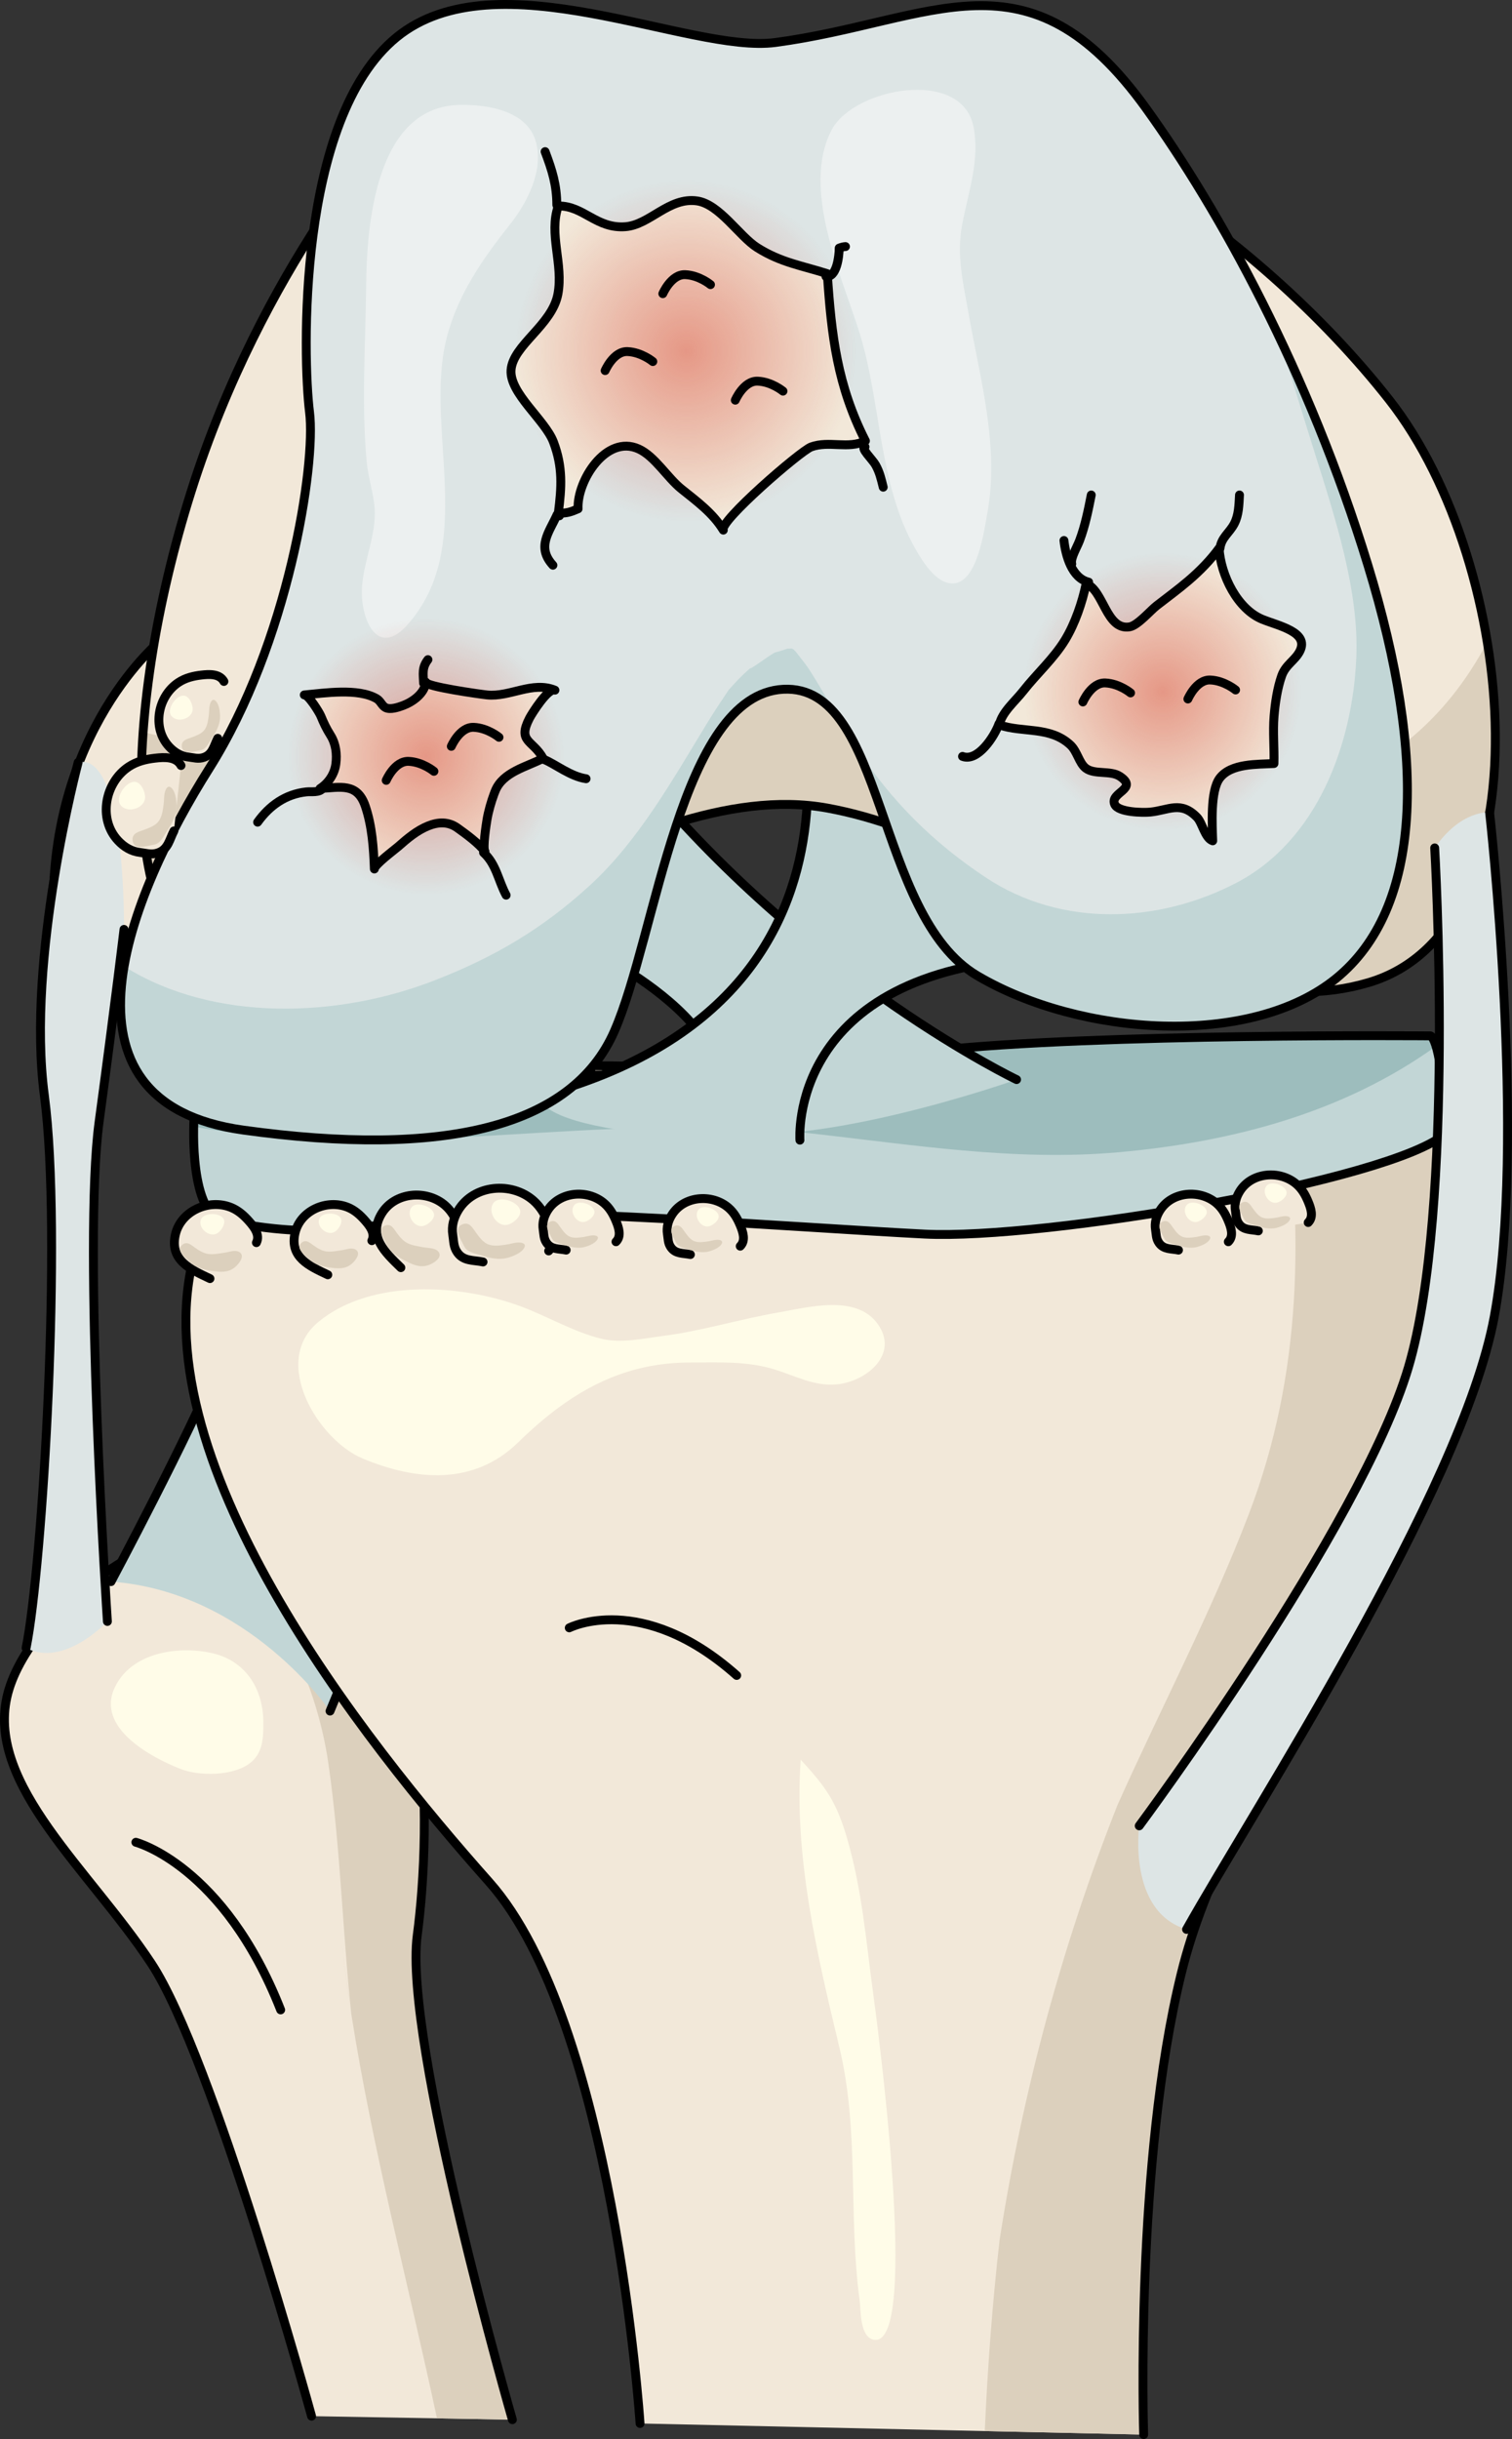 <?xml version="1.0" encoding="utf-8"?>
<!-- Generator: Adobe Illustrator 16.0.0, SVG Export Plug-In . SVG Version: 6.00 Build 0)  -->
<!DOCTYPE svg PUBLIC "-//W3C//DTD SVG 1.1//EN" "http://www.w3.org/Graphics/SVG/1.1/DTD/svg11.dtd">
<svg version="1.1" id="Layer_1" xmlns="http://www.w3.org/2000/svg" xmlns:xlink="http://www.w3.org/1999/xlink" x="0px" y="0px"
	 width="170.378px" height="274.788px" viewBox="0 0 170.378 274.788" enable-background="new 0 0 170.378 274.788"
	 xml:space="preserve">
<rect x="0" y="0" width="170.378" height="274.788" fill="#333333" stroke="none"/>
<g>
	<g>
		<path fill="#F2E8D9" d="M17.873,72.371c0,0-13.667,11.333-11.667,34c12.667,15,18.333,11.667,18.333,11.667l7.667-31.667
			L17.873,72.371z"/>
		<path fill="none" stroke="#000000" stroke-linecap="round" stroke-linejoin="round" stroke-miterlimit="10" d="M17.873,72.371
			c0,0-13.667,11.333-11.667,34c12.667,15,18.333,11.667,18.333,11.667l7.667-31.667L17.873,72.371z"/>
		<path fill="#F2E8D9" d="M35.109,272.213c0,0-11.114-40.491-18.062-51.011s-18.46-20.047-16.276-29.971s19.849-23.817,34.14-18.657
			s13.695,33.543,12.107,45.452s10.718,54.583,10.718,54.583"/>
		<path fill="#DCD0BD" d="M37.021,198.799c1.352,9.43,1.569,18.718,2.566,28.129c2.413,15.338,6.419,30.356,9.653,45.533
			l8.495,0.148c0,0-12.306-42.674-10.718-54.583s2.184-40.292-12.107-45.452c-3.798-1.371-7.832-1.388-11.753-0.5
			C30.341,179.328,35.51,188.25,37.021,198.799z"/>
		<path fill="none" stroke="#000000" stroke-linecap="round" stroke-linejoin="round" stroke-miterlimit="10" d="M35.109,272.213
			c0,0-11.114-40.491-18.062-51.011s-18.46-20.047-16.276-29.971s19.849-23.817,34.14-18.657s13.695,33.543,12.107,45.452
			s10.718,54.583,10.718,54.583"/>
		<path fill="#DCD0BD" d="M39.262,224.763c0.048,0.323,0.098,0.646,0.146,0.969c-0.308-2.29-0.616-4.581-0.924-6.872
			C38.75,220.827,39.003,222.795,39.262,224.763z"/>
		<path fill="#C2D6D6" d="M12.51,178.189c0,0,8.975-16.827,12.153-24.681c11.78,4.3,20.941,18.885,20.941,18.885l-8.414,20.381
			C37.19,192.774,28.028,179.311,12.51,178.189z"/>
		<path fill="none" stroke="#000000" stroke-linecap="round" stroke-linejoin="round" stroke-miterlimit="10" d="M12.51,178.189
			c0,0,8.975-16.827,12.153-24.681c11.78,4.3,20.941,18.885,20.941,18.885l-8.414,20.381"/>
		<path fill="#F2E8D9" d="M72.123,273.038c0,0-3-45.25-17-61s-40-48.25-33-71.5s40-20.75,62.75-20s62.75-5.75,73-1.75
			s14.75,20.75,6.5,42s-26,40.25-31.25,61.5s-4.25,52-4.25,52"/>
		<path fill="#DCD0BD" d="M157.873,118.788c-2.873-1.121-8.093-1.414-14.606-1.275c0.627,1.479,1.078,2.986,1.295,4.498
			c2.359,16.469,2.207,32.774-3.837,48.566c-4.302,11.241-9.898,21.814-14.795,32.765c-6.264,15.831-10.669,32.21-13.293,49.027
			c-0.817,7.157-1.349,14.335-1.67,21.524l17.906,0.395c0,0-1-30.75,4.25-52s23-40.25,31.25-61.5S168.123,122.788,157.873,118.788z"
			/>
		<path fill="none" stroke="#000000" stroke-linecap="round" stroke-linejoin="round" stroke-miterlimit="10" d="M72.123,273.038
			c0,0-3-45.25-17-61s-40-48.25-33-71.5s40-20.75,62.75-20s62.75-5.75,73-1.75s14.75,20.75,6.5,42s-26,40.25-31.25,61.5
			s-4.25,52-4.25,52"/>
		<path fill="#9DBDBD" d="M21.873,125.705c0,0-0.666,9.667,2.667,11.667c10.666,2.333,16,0.999,24.333-0.334s41.999,1.333,55.333,2
			s52.667-6,58.667-11.333c-0.333-10.667-1.667-11-1.667-11s-37.334-0.333-56,1.667s-33.333,3-55.333,3
			S21.873,125.705,21.873,125.705z"/>
		<path fill="#C2D6D6" d="M126.116,129.811c-11.864,1.07-23.486-0.881-35.245-2.175c-23.1-2.541-46.193,3.457-69.044-0.711
			c-0.053,2.654,0.108,8.883,2.713,10.446c10.666,2.333,16,0.999,24.333-0.334s41.999,1.333,55.333,2s52.667-6,58.667-11.333
			c-0.181-5.798-0.657-8.54-1.055-9.838C151.417,125.342,138.9,128.659,126.116,129.811z"/>
		<path fill="none" stroke="#000000" stroke-linecap="round" stroke-linejoin="round" stroke-miterlimit="10" d="M21.873,125.705
			c0,0-0.666,9.667,2.667,11.667c10.666,2.333,16,0.999,24.333-0.334s41.999,1.333,55.333,2s52.667-6,58.667-11.333
			c-0.333-10.667-1.667-11-1.667-11s-37.334-0.333-56,1.667s-33.333,3-55.333,3S21.873,125.705,21.873,125.705z"/>
		<path fill="#C2D6D6" d="M65.522,106.5c0,0,22.114,10.185,13.53,20.659c11.348,3.055,35.499-5.529,35.499-5.529
			s-22.842-10.91-41.9-33.752C61.013,94.424,65.522,106.5,65.522,106.5z"/>
		<path fill="none" stroke="#000000" stroke-linecap="round" stroke-linejoin="round" stroke-miterlimit="10" d="M114.552,121.629
			c0,0-22.842-10.91-41.9-33.752c-11.639,6.547-7.129,18.622-7.129,18.622s22.114,10.185,13.53,20.659"/>
		<path fill="#C2D6D6" d="M88.392,72.441c0,0,15.276,39.717-27.787,51.065c1.746,5.383,29.533,4.947,29.533,4.947
			s-1.455-19.059,26.77-20.514C117.635,82.334,88.392,72.441,88.392,72.441z"/>
		<path fill="none" stroke="#000000" stroke-linecap="round" stroke-linejoin="round" stroke-miterlimit="10" d="M90.138,128.454
			c0,0-1.455-19.059,26.77-20.514c0.728-25.606-28.516-35.499-28.516-35.499s15.276,39.717-27.787,51.065"/>
		<path fill="#F2E8D9" d="M44.206,14.038c0,0-14.666,16-22.666,41.333s-8.668,53.667,6,56c14.666,2.333,43.666-24.334,65.666-20.334
			s40.666,25.667,61,19.667s17.001-47,2.334-65.667s-41.666-38-68.334-38.667C61.54,5.705,54.54,4.038,44.206,14.038z"/>
		<path fill="#DCD0BD" d="M145.221,89.646c-16.405,3.052-28.864-5.094-40.079-16.151c-1.063-1.048-2.117-2.115-3.229-3.113
			c-0.279-0.25-1.007-0.779-1.589-1.199c-1.354-0.657-3.136-1.382,0.091-0.39c-1.013-0.346-2.043-0.628-3.09-0.846
			c-0.123-0.022-0.231-0.043-0.339-0.063c-0.271,0.001-0.632-0.003-1.112-0.019c-1.688-0.053-3.371-0.086-5.06-0.056
			c-2.772,0.051-5.544,0.133-8.317,0.154c-3.645,0.028-7.293,0.136-10.92,0.513c-0.7,0.073-1.171,0.117-1.472,0.14
			c-0.106,0.018-0.21,0.035-0.33,0.055c-1.132,0.18-2.261,0.375-3.388,0.588c-6.399,1.248-12.677,2.928-18.922,4.794
			c-1.559,0.466-3.151,0.697-4.738,0.721c-7.009,6.954-17.098,10.258-26.592,7.701c-1.09,15.22,2.004,27.4,11.404,28.896
			c14.666,2.333,43.666-24.334,65.666-20.334s40.666,25.667,61,19.667c12.734-3.758,16.185-21.243,13.384-38.374
			C163.069,80.968,155.478,87.739,145.221,89.646z"/>
		<path fill="none" stroke="#000000" stroke-linecap="round" stroke-linejoin="round" stroke-miterlimit="10" d="M44.206,14.038
			c0,0-14.666,16-22.666,41.333s-8.668,53.667,6,56c14.666,2.333,43.666-24.334,65.666-20.334s40.666,25.667,61,19.667
			s17.001-47,2.334-65.667s-41.666-38-68.334-38.667C61.54,5.705,54.54,4.038,44.206,14.038z"/>
		<path fill="#DDE5E5" d="M87.372,4.788c-9.693,1.292-31.377-9.814-42.679-0.595s-10.558,36.285-9.814,42.233
			s-2.38,26.024-11.302,40.151S4.84,124.2,27.443,127.323s37.028-0.297,41.787-11.152s7.436-37.921,19.034-38.516
			c11.6-0.595,10.262,25.429,21.86,32.27s30.782,8.18,40.448,0.298s10.261-24.687,3.569-46.546
			c-6.691-21.86-16.735-39.998-24.983-51.453C115.775-6.366,105.218,2.409,87.372,4.788z"/>
		<path fill="#C2D6D6" d="M91.119,75.333c-0.319-0.492-1.114-1.482-1.459-1.923c-0.072-0.074-0.144-0.148-0.217-0.221
			c-0.061-0.039-0.107-0.069-0.174-0.112c-0.018-0.005-0.033-0.01-0.05-0.015c-0.089,0.005-0.176,0.011-0.276,0.016
			c-0.083,0.004-0.153,0.006-0.229,0.01c-0.167,0.058-0.353,0.12-0.579,0.19c-0.351,0.11-0.622,0.188-0.841,0.246
			c-0.061,0.035-0.114,0.067-0.181,0.105c-0.628,0.359-3.243,2.293-2.382,1.48c-0.706,0.619-1.396,1.255-2.021,1.96
			c-0.253,0.285-0.448,0.5-0.605,0.667c-0.015,0.022-0.026,0.039-0.041,0.062c-0.82,1.217-1.627,2.441-2.393,3.694
			c-3.853,6.31-7.706,13.221-13.204,18.261c-5.371,4.923-10.811,8.105-17.554,10.723c-10.826,4.202-24.803,4.738-34.924-1.599
			c-1.546,8.989,1.134,16.744,13.452,18.446c22.604,3.123,37.028-0.297,41.787-11.152s7.436-37.921,19.034-38.516
			c2.501-0.128,4.399,0.986,5.957,2.874C93.21,78.783,92.216,77.023,91.119,75.333z"/>
		<path fill="#C2D6D6" d="M154.143,63.676c-2.908-9.501-6.45-18.296-10.202-26.147c1.455,4.531,2.822,9.093,4.25,13.631
			c2.244,7.132,4.959,15.373,4.644,22.914c-0.406,9.703-4.365,20.654-13.591,25.43c-8.738,4.523-19.592,5.014-28.109-0.607
			c-6.022-3.975-10.691-8.675-14.582-14.563c3.871,8.049,5.87,21.047,13.573,25.59c11.599,6.841,30.782,8.18,40.448,0.298
			S160.834,85.536,154.143,63.676z"/>
		<path fill="none" stroke="#000000" stroke-linecap="round" stroke-linejoin="round" stroke-miterlimit="10" d="M87.372,4.788
			c-9.693,1.292-31.377-9.814-42.679-0.595s-10.558,36.285-9.814,42.233s-2.38,26.024-11.302,40.151S4.84,124.2,27.443,127.323
			s37.028-0.297,41.787-11.152s7.436-37.921,19.034-38.516c11.6-0.595,10.262,25.429,21.86,32.27s30.782,8.18,40.448,0.298
			s10.261-24.687,3.569-46.546c-6.691-21.86-16.735-39.998-24.983-51.453C115.775-6.366,105.218,2.409,87.372,4.788z"/>
		<path fill="#DDE5E5" d="M8.805,85.898c0,0-5.864,21.987-3.808,37.507S4.81,176.507,2.94,185.669
			c4.3,2.243,9.161-2.992,9.161-2.992s-2.804-42.443-0.935-56.28s2.805-21.689,2.805-21.689S14.228,84.589,8.805,85.898z"/>
		<path fill="none" stroke="#000000" stroke-linecap="round" stroke-linejoin="round" stroke-miterlimit="10" d="M12.102,182.677
			c0,0-2.804-42.443-0.935-56.28s2.805-21.689,2.805-21.689"/>
		<path fill="none" stroke="#000000" stroke-linecap="round" stroke-linejoin="round" stroke-miterlimit="10" d="M8.805,85.898
			c0,0-5.864,21.987-3.808,37.507S4.81,176.507,2.94,185.669"/>
		<path fill="#DDE5E5" d="M161.666,95.529c0,0,2.373,40.509-2.96,58.509s-30.334,51.667-30.334,51.667s-1.333,9.666,5.334,11.666
			c7.667-13.666,31.001-49.334,34.667-69s-0.52-56.853-0.52-56.853S164.666,91.196,161.666,95.529z"/>
		<path fill="none" stroke="#000000" stroke-linecap="round" stroke-linejoin="round" stroke-miterlimit="10" d="M161.666,95.529
			c0,0,2.373,40.509-2.96,58.509s-30.334,51.667-30.334,51.667"/>
		<path fill="none" stroke="#000000" stroke-linecap="round" stroke-linejoin="round" stroke-miterlimit="10" d="M133.706,217.371
			c7.667-13.666,31.001-49.334,34.667-69s-0.52-56.853-0.52-56.853"/>
		<path fill="none" stroke="#000000" stroke-linecap="round" stroke-linejoin="round" stroke-miterlimit="10" d="M15.309,207.557
			c0,0,9.901,2.565,16.317,18.883"/>
		<path fill="none" stroke="#000000" stroke-linecap="round" stroke-linejoin="round" stroke-miterlimit="10" d="M64.146,183.399
			c0,0,8.144-4.171,18.868,5.362"/>
		<path fill="#FFFCE8" d="M62.979,158.558c4.298-3.159,9.003-5.059,14.826-5.052c3.264,0.004,6.369-0.184,9.51,0.79
			c2.318,0.719,4.447,1.906,6.969,1.673c3.349-0.311,7.087-3.402,4.607-6.825c-2.443-3.374-7.917-1.838-11.221-1.269
			c-4.349,0.75-8.593,2.079-12.993,2.642c-2.248,0.287-4.692,0.852-6.912,0.311c-3.122-0.761-6.067-2.525-9.06-3.64
			c-6.713-2.5-16.857-3.188-22.829,1.745c-5.424,4.479-0.004,13.3,4.98,15.384c6.087,2.545,12.575,3.026,17.52-1.802
			C59.88,161.047,61.402,159.718,62.979,158.558z"/>
		<path fill="#FFFCE8" d="M20.322,199.287c2.14,0.841,5.835,0.806,7.746-0.572c1.55-1.117,1.622-2.84,1.604-4.75
			c-0.037-3.788-2.061-6.911-5.855-7.737c-3.792-0.825-9.039-0.059-10.896,3.914C10.797,194.682,17.061,198.005,20.322,199.287z"/>
		<path fill="#FFFCE8" d="M98.36,224.347c-0.801-5.925-1.217-11.365-2.877-17.126c-1.221-4.239-2.416-5.88-5.259-8.97
			c-0.758,10.955,1.818,21.821,4.357,32.396c2.279,9.494,0.992,18.847,2.281,28.481c0.15,1.124,0.004,4.132,1.567,4.467
			C103.862,264.762,98.69,226.783,98.36,224.347z"/>
		<path fill="#ECF0F0" d="M96.868,37.541c2.41,7.782,2.143,16.951,6.186,24.125c0.781,1.386,2.42,4.212,4.417,4.061
			c2.646-0.201,3.388-5.768,3.756-7.738c1.428-7.643-0.771-15.204-2.09-22.688c-0.604-3.433-1.363-6.493-0.727-9.937
			c0.675-3.652,2.042-7.348,1.285-11.103c-1.344-6.666-13.467-4.333-15.954,0.331C90.21,21.208,94.885,31.133,96.868,37.541z"/>
		<path fill="#ECF0F0" d="M40.781,66.484c-0.104,3.31,1.751,7.67,5.093,3.945c7.913-8.821,1.967-22.053,4.401-32.128
			c1.196-4.95,4.074-9.087,7.175-12.993c1.909-2.406,3.817-6.017,2.953-9.273c-0.934-3.519-5.325-4.261-8.53-4.22
			c-9.592,0.121-10.548,13.641-10.614,20.369c-0.064,6.559-0.549,13.413,0.072,19.944c0.184,1.928,0.906,3.792,0.903,5.733
			C42.229,60.782,40.874,63.544,40.781,66.484z"/>
	</g>
	<path fill="#F2E8D9" d="M65.14,57.327c-0.854,0.372-1.308,0.511-2.227,0.485c0.374-2.929,0.524-5.194-0.549-8.019
		c-0.937-2.466-4.959-5.487-4.778-8.093c0.195-2.811,4.624-5.064,5.281-8.568c0.635-3.385-1.064-6.774,0.046-9.925
		c2.86-0.037,4.274,2.591,7.57,2.333c2.745-0.215,4.897-3.359,8.066-2.903c2.523,0.363,4.759,3.986,6.772,5.259
		c2.691,1.702,5.023,2.012,7.903,2.939c0.468,7.025,1.138,12.623,4.295,18.837c-1.925,0.958-4.105-0.054-6.113,0.679
		c-1.196,0.437-10.463,8.454-9.901,9.374c-1.174-1.925-2.987-3.247-4.716-4.633c-1.597-1.281-3.004-3.692-4.827-4.514
		C68.29,48.923,64.995,54.183,65.14,57.327z"/>
	<radialGradient id="SVGID_1_" cx="77.314" cy="39.559" r="19.246" gradientUnits="userSpaceOnUse">
		<stop  offset="0" style="stop-color:#D94732"/>
		<stop  offset="1" style="stop-color:#D94732;stop-opacity:0"/>
	</radialGradient>
	<circle opacity="0.5" fill="url(#SVGID_1_)" cx="77.314" cy="39.559" r="19.246"/>
	<path fill="none" stroke="#000000" stroke-linecap="round" stroke-linejoin="round" stroke-miterlimit="10" d="M65.14,57.327
		c-0.854,0.372-1.308,0.511-2.227,0.485c0.374-2.929,0.524-5.194-0.549-8.019c-0.937-2.466-4.959-5.487-4.778-8.093
		c0.195-2.811,4.624-5.064,5.281-8.568c0.635-3.385-1.064-6.774,0.046-9.925c2.86-0.037,4.274,2.591,7.57,2.333
		c2.745-0.215,4.897-3.359,8.066-2.903c2.523,0.363,4.759,3.986,6.772,5.259c2.691,1.702,5.023,2.012,7.903,2.939
		c0.468,7.025,1.138,12.623,4.295,18.837c-1.925,0.958-4.105-0.054-6.113,0.679c-1.196,0.437-10.463,8.454-9.901,9.374
		c-1.174-1.925-2.987-3.247-4.716-4.633c-1.597-1.281-3.004-3.692-4.827-4.514C68.29,48.923,64.995,54.183,65.14,57.327z"/>
	<path fill="#F2E8D9" d="M125.613,90.634c-0.628-1.362,2.762-1.732,0.568-3.175c-1.043-0.687-2.85-0.157-3.831-0.907
		c-0.762-0.582-0.95-1.902-1.751-2.637c-2.308-2.119-5.338-1.329-7.999-2.244c0.299-1.438,1.774-2.641,2.689-3.81
		c1.498-1.914,3.467-3.684,4.733-5.768c1.12-1.842,1.939-4.252,2.366-6.326c1.977,0.707,2.259,5.288,4.899,4.857
		c0.903-0.147,2.329-1.826,3.04-2.378c1.221-0.948,2.46-1.853,3.633-2.86c1.289-1.106,2.459-2.31,3.41-3.614
		c0.191,3.043,2.075,6.866,4.889,8.008c1.816,0.737,5.289,1.429,4.212,3.577c-0.521,1.041-1.598,1.518-2.042,2.769
		c-0.495,1.395-0.746,3.114-0.865,4.585c-0.143,1.75,0.039,3.561-0.011,5.311c-1.859,0.107-4.845-0.04-6.116,1.655
		c-1.078,1.438-0.838,5.319-0.784,7.053c-0.868-0.279-1.176-2.034-1.761-2.64c-1.833-1.896-3.192-0.81-5.259-0.599
		C128.807,91.576,126.028,91.535,125.613,90.634z"/>
	<radialGradient id="SVGID_2_" cx="131.005" cy="77.916" r="15.632" gradientUnits="userSpaceOnUse">
		<stop  offset="0" style="stop-color:#D94732"/>
		<stop  offset="1" style="stop-color:#D94732;stop-opacity:0"/>
	</radialGradient>
	<circle opacity="0.5" fill="url(#SVGID_2_)" cx="131.005" cy="77.917" r="15.632"/>
	<path fill="none" stroke="#000000" stroke-linecap="round" stroke-linejoin="round" stroke-miterlimit="10" d="M125.613,90.634
		c-0.628-1.362,2.762-1.732,0.568-3.175c-1.043-0.687-2.85-0.157-3.831-0.907c-0.762-0.582-0.95-1.902-1.751-2.637
		c-2.308-2.119-5.338-1.329-7.999-2.244c0.299-1.438,1.774-2.641,2.689-3.81c1.498-1.914,3.467-3.684,4.733-5.768
		c1.12-1.842,1.939-4.252,2.366-6.326c1.977,0.707,2.259,5.288,4.899,4.857c0.903-0.147,2.329-1.826,3.04-2.378
		c1.221-0.948,2.46-1.853,3.633-2.86c1.289-1.106,2.459-2.31,3.41-3.614c0.191,3.043,2.075,6.866,4.889,8.008
		c1.816,0.737,5.289,1.429,4.212,3.577c-0.521,1.041-1.598,1.518-2.042,2.769c-0.495,1.395-0.746,3.114-0.865,4.585
		c-0.143,1.75,0.039,3.561-0.011,5.311c-1.859,0.107-4.845-0.04-6.116,1.655c-1.078,1.438-0.838,5.319-0.784,7.053
		c-0.868-0.279-1.176-2.034-1.761-2.64c-1.833-1.896-3.192-0.81-5.259-0.599C128.807,91.576,126.028,91.535,125.613,90.634z"/>
	<path fill="#F2E8D9" d="M55.67,89.453c-0.333,0.896-0.638,1.976-0.789,2.864c-0.091,0.536-0.517,3.259-0.234,3.616
		c-0.758-0.959-2.104-1.944-3.107-2.659c-1.019-0.726-2.154-0.681-3.28-0.23c-1.27,0.507-2.369,1.434-3.381,2.33
		c-0.379,0.335-2.711,2.067-2.694,2.529c-0.086-2.348-0.257-4.834-1.022-7.084c-0.91-2.676-2.817-2.101-5.098-1.982
		c0.933-0.604,1.623-1.604,1.777-2.756c0.15-1.122,0.005-2.283-0.595-3.24c-0.503-0.802-0.754-1.353-1.105-2.194
		c-0.157-0.377-1.39-2.396-1.854-2.354c2.297-0.208,6.056-0.795,8.153,0.421c0.447,0.259,0.591,0.798,1.004,1.009
		c0.527,0.269,1.435-0.036,1.941-0.224c1.123-0.416,2.451-1.352,2.604-2.641c-0.058,0.487,6.099,1.354,6.886,1.436
		c2.576,0.267,5.106-1.577,7.656-0.537c-0.761-0.311-2.617,2.673-2.869,3.16c-1.396,2.703,0.366,2.422,1.536,4.518
		c-1.831,0.958-4.526,1.527-5.39,3.662C55.762,89.21,55.716,89.33,55.67,89.453z"/>
	<radialGradient id="SVGID_3_" cx="48.002" cy="85.204" r="15.578" gradientUnits="userSpaceOnUse">
		<stop  offset="0" style="stop-color:#D94732"/>
		<stop  offset="1" style="stop-color:#D94732;stop-opacity:0"/>
	</radialGradient>
	<circle opacity="0.5" fill="url(#SVGID_3_)" cx="48.001" cy="85.204" r="15.578"/>
	<path fill="none" stroke="#000000" stroke-linecap="round" stroke-linejoin="round" stroke-miterlimit="10" d="M55.67,89.453
		c-0.333,0.896-0.638,1.976-0.789,2.864c-0.091,0.536-0.517,3.259-0.234,3.616c-0.758-0.959-2.104-1.944-3.107-2.659
		c-1.019-0.726-2.154-0.681-3.28-0.23c-1.27,0.507-2.369,1.434-3.381,2.33c-0.379,0.335-2.711,2.067-2.694,2.529
		c-0.086-2.348-0.257-4.834-1.022-7.084c-0.91-2.676-2.817-2.101-5.098-1.982c0.933-0.604,1.623-1.604,1.777-2.756
		c0.15-1.122,0.005-2.283-0.595-3.24c-0.503-0.802-0.754-1.353-1.105-2.194c-0.157-0.377-1.39-2.396-1.854-2.354
		c2.297-0.208,6.056-0.795,8.153,0.421c0.447,0.259,0.591,0.798,1.004,1.009c0.527,0.269,1.435-0.036,1.941-0.224
		c1.123-0.416,2.451-1.352,2.604-2.641c-0.058,0.487,6.099,1.354,6.886,1.436c2.576,0.267,5.106-1.577,7.656-0.537
		c-0.761-0.311-2.617,2.673-2.869,3.16c-1.396,2.703,0.366,2.422,1.536,4.518c-1.831,0.958-4.526,1.527-5.39,3.662
		C55.762,89.21,55.716,89.33,55.67,89.453z"/>
	<g>
		<g>
			<path fill="#F2E8D9" stroke="#000000" stroke-linecap="round" stroke-linejoin="round" stroke-miterlimit="10" d="M28.892,140
				c0.442-0.877-0.275-1.779-0.806-2.385c-0.58-0.665-1.227-1.243-2.054-1.58c-2.471-1.004-5.674,0.372-6.277,3.093
				c-0.633,2.86,1.711,3.887,3.904,4.924"/>
		</g>
		<path fill="#FFFCE8" d="M24.509,138.933c0.444-0.28,0.981-1.137,0.666-1.639c-0.453-0.72-2.33-0.71-2.564,0.191
			C22.356,138.461,23.66,139.469,24.509,138.933z"/>
		<path fill="#DCD0BD" d="M24.237,143.235c0.925,0.116,1.728,0.071,2.431-0.642c0.393-0.397,0.978-1.218,0.216-1.576
			c-0.459-0.218-1.144,0.061-1.621,0.125c-0.553,0.075-1.199,0.213-1.764,0.139c-0.571-0.077-1.075-0.394-1.535-0.717
			c-0.44-0.311-0.905-0.773-1.435-0.309c-0.72,0.633,0.316,1.348,0.743,1.792C22.097,142.906,23.118,143.094,24.237,143.235z"/>
	</g>
	<g>
		<g>
			<path fill="#F2E8D9" stroke="#000000" stroke-linecap="round" stroke-linejoin="round" stroke-miterlimit="10" d="
				M41.901,139.779c0.42-0.832-0.262-1.688-0.765-2.262c-0.55-0.631-1.163-1.179-1.947-1.498c-2.343-0.951-5.381,0.353-5.952,2.933
				c-0.601,2.714,1.622,3.686,3.701,4.67"/>
		</g>
		<path fill="#FFFCE8" d="M37.745,138.768c0.421-0.267,0.931-1.078,0.631-1.555c-0.43-0.683-2.209-0.672-2.432,0.182
			C35.703,138.32,36.94,139.276,37.745,138.768z"/>
		<path fill="#DCD0BD" d="M37.487,142.847c0.877,0.11,1.639,0.067,2.305-0.608c0.373-0.377,0.927-1.154,0.205-1.495
			c-0.435-0.206-1.084,0.058-1.537,0.119c-0.524,0.071-1.138,0.202-1.673,0.131c-0.541-0.072-1.02-0.373-1.455-0.68
			c-0.419-0.294-0.859-0.733-1.361-0.293c-0.683,0.601,0.301,1.278,0.705,1.699C35.458,142.535,36.427,142.713,37.487,142.847z"/>
	</g>
	<g>
		<g>
			<path fill="#F2E8D9" stroke="#000000" stroke-linecap="round" stroke-linejoin="round" stroke-miterlimit="10" d="
				M51.618,140.615c0.725-0.708,0.324-1.826,0.009-2.592c-0.345-0.842-0.782-1.62-1.477-2.224c-2.071-1.799-5.651-1.525-7.144,0.926
				c-1.568,2.577,0.374,4.355,2.165,6.096"/>
		</g>
		<path fill="#FFFCE8" d="M47.702,138.118c0.526-0.127,1.335-0.782,1.194-1.376c-0.201-0.852-2.033-1.466-2.562-0.666
			C45.763,136.941,46.697,138.357,47.702,138.118z"/>
		<path fill="#DCD0BD" d="M46.008,142.218c0.862,0.421,1.659,0.644,2.582,0.184c0.514-0.256,1.356-0.861,0.734-1.465
			c-0.374-0.364-1.134-0.32-1.62-0.417c-0.564-0.11-1.24-0.191-1.767-0.451c-0.53-0.265-0.916-0.741-1.256-1.21
			c-0.327-0.448-0.625-1.054-1.297-0.777c-0.911,0.377-0.139,1.418,0.129,1.993C44.031,141.185,44.964,141.708,46.008,142.218z"/>
	</g>
	<g>
		<g>
			<path fill="#F2E8D9" stroke="#000000" stroke-linecap="round" stroke-linejoin="round" stroke-miterlimit="10" d="
				M61.826,140.934c0.855-0.837,0.383-2.159,0.01-3.063c-0.407-0.995-0.924-1.914-1.745-2.628c-2.448-2.127-6.681-1.803-8.443,1.094
				c-0.517,0.85-0.789,1.801-0.626,2.792c0.116,0.711,0.064,1.327,0.507,1.967c0.709,1.028,1.833,0.852,2.901,1.081"/>
		</g>
		<path fill="#FFFCE8" d="M57.197,137.982c0.622-0.149,1.577-0.924,1.412-1.625c-0.238-1.007-2.404-1.733-3.028-0.788
			C54.904,136.592,56.01,138.266,57.197,137.982z"/>
		<path fill="#DCD0BD" d="M55.393,141.735c0.448,0.081,0.903,0.115,1.354,0.062c0.657-0.079,2.043-0.564,2.354-1.271
			c0.203-0.456-0.341-0.551-0.732-0.539c-0.45,0.015-0.898,0.179-1.345,0.239c-0.638,0.087-1.318,0.204-1.947-0.007
			c-0.627-0.212-1.072-0.842-1.45-1.36c-0.387-0.529-0.739-1.245-1.533-0.919c-0.941,0.39-0.321,1.438-0.002,2.052
			c0.176,0.339,0.294,0.679,0.623,0.892c0.435,0.279,0.961,0.372,1.444,0.528C54.558,141.54,54.973,141.658,55.393,141.735z"/>
	</g>
	<g>
		<g>
			<path fill="#F2E8D9" stroke="#000000" stroke-linecap="round" stroke-linejoin="round" stroke-miterlimit="10" d="
				M69.412,139.899c0.649-0.636,0.29-1.64,0.007-2.326c-0.309-0.755-0.701-1.453-1.325-1.995c-1.858-1.615-5.072-1.368-6.41,0.831
				c-0.393,0.645-0.6,1.367-0.476,2.119c0.089,0.54,0.049,1.008,0.385,1.493c0.538,0.781,1.392,0.647,2.203,0.821"/>
		</g>
		<path fill="#FFFCE8" d="M65.897,137.658c0.472-0.113,1.197-0.701,1.072-1.234c-0.182-0.764-1.826-1.315-2.3-0.598
			C64.156,136.603,64.996,137.874,65.897,137.658z"/>
		<path fill="#DCD0BD" d="M64.527,140.507c0.34,0.062,0.686,0.087,1.028,0.047c0.499-0.061,1.551-0.429,1.787-0.965
			c0.154-0.347-0.259-0.418-0.556-0.409c-0.342,0.011-0.683,0.136-1.021,0.182c-0.483,0.065-1.001,0.154-1.479-0.006
			c-0.476-0.16-0.813-0.639-1.101-1.032c-0.294-0.402-0.562-0.945-1.164-0.698c-0.715,0.296-0.244,1.093-0.002,1.558
			c0.134,0.258,0.224,0.516,0.474,0.678c0.33,0.212,0.729,0.282,1.097,0.4C63.893,140.359,64.208,140.449,64.527,140.507z"/>
	</g>
	<g>
		<g>
			<path fill="#F2E8D9" stroke="#000000" stroke-linecap="round" stroke-linejoin="round" stroke-miterlimit="10" d="
				M83.412,140.399c0.649-0.636,0.29-1.64,0.007-2.326c-0.309-0.755-0.701-1.453-1.325-1.995c-1.858-1.615-5.072-1.368-6.41,0.831
				c-0.393,0.645-0.6,1.367-0.476,2.119c0.089,0.54,0.049,1.008,0.385,1.493c0.538,0.781,1.392,0.647,2.203,0.821"/>
		</g>
		<path fill="#FFFCE8" d="M79.897,138.158c0.472-0.113,1.197-0.701,1.072-1.234c-0.182-0.764-1.826-1.315-2.3-0.598
			C78.156,137.103,78.996,138.374,79.897,138.158z"/>
		<path fill="#DCD0BD" d="M78.527,141.007c0.34,0.062,0.686,0.087,1.028,0.047c0.499-0.061,1.551-0.429,1.787-0.965
			c0.154-0.347-0.259-0.418-0.556-0.409c-0.342,0.011-0.683,0.136-1.021,0.182c-0.483,0.065-1.001,0.154-1.479-0.006
			c-0.476-0.16-0.813-0.639-1.101-1.032c-0.294-0.402-0.562-0.945-1.164-0.698c-0.715,0.296-0.244,1.093-0.002,1.558
			c0.134,0.258,0.224,0.516,0.474,0.678c0.33,0.212,0.729,0.282,1.097,0.4C77.893,140.859,78.208,140.949,78.527,141.007z"/>
	</g>
	<g>
		<g>
			<path fill="#F2E8D9" stroke="#000000" stroke-linecap="round" stroke-linejoin="round" stroke-miterlimit="10" d="
				M138.412,139.899c0.649-0.636,0.29-1.64,0.007-2.326c-0.309-0.755-0.701-1.453-1.325-1.995c-1.858-1.615-5.072-1.368-6.41,0.831
				c-0.393,0.645-0.6,1.367-0.476,2.119c0.089,0.54,0.049,1.008,0.385,1.493c0.538,0.781,1.392,0.647,2.203,0.821"/>
		</g>
		<path fill="#FFFCE8" d="M134.897,137.658c0.472-0.113,1.197-0.701,1.072-1.234c-0.182-0.764-1.826-1.315-2.3-0.598
			C133.156,136.603,133.996,137.874,134.897,137.658z"/>
		<path fill="#DCD0BD" d="M133.527,140.507c0.34,0.062,0.686,0.087,1.028,0.047c0.499-0.061,1.551-0.429,1.787-0.965
			c0.154-0.347-0.259-0.418-0.556-0.409c-0.342,0.011-0.683,0.136-1.021,0.182c-0.483,0.065-1.001,0.154-1.479-0.006
			c-0.476-0.16-0.813-0.639-1.101-1.032c-0.294-0.402-0.562-0.945-1.164-0.698c-0.715,0.296-0.244,1.093-0.002,1.558
			c0.134,0.258,0.224,0.516,0.474,0.678c0.33,0.212,0.729,0.282,1.097,0.4C132.893,140.359,133.208,140.449,133.527,140.507z"/>
	</g>
	<g>
		<g>
			<path fill="#F2E8D9" stroke="#000000" stroke-linecap="round" stroke-linejoin="round" stroke-miterlimit="10" d="
				M147.412,137.733c0.649-0.636,0.29-1.64,0.007-2.326c-0.309-0.755-0.701-1.453-1.325-1.995c-1.858-1.615-5.072-1.368-6.41,0.831
				c-0.393,0.645-0.6,1.367-0.476,2.119c0.089,0.54,0.049,1.008,0.385,1.493c0.538,0.781,1.392,0.647,2.203,0.821"/>
		</g>
		<path fill="#FFFCE8" d="M143.897,135.492c0.472-0.113,1.197-0.701,1.072-1.234c-0.182-0.764-1.826-1.315-2.3-0.598
			C142.156,134.437,142.996,135.708,143.897,135.492z"/>
		<path fill="#DCD0BD" d="M142.527,138.341c0.34,0.062,0.686,0.087,1.028,0.047c0.499-0.061,1.551-0.429,1.787-0.965
			c0.154-0.347-0.259-0.418-0.556-0.409c-0.342,0.011-0.683,0.136-1.021,0.182c-0.483,0.065-1.001,0.154-1.479-0.006
			c-0.476-0.16-0.813-0.639-1.101-1.032c-0.294-0.402-0.562-0.945-1.164-0.698c-0.715,0.296-0.244,1.093-0.002,1.558
			c0.134,0.258,0.224,0.516,0.474,0.678c0.33,0.212,0.729,0.282,1.097,0.4C141.893,138.193,142.208,138.283,142.527,138.341z"/>
	</g>
	<g>
		<g>
			<path fill="#F2E8D9" stroke="#000000" stroke-linecap="round" stroke-linejoin="round" stroke-miterlimit="10" d="M25.231,76.774
				c-0.493-0.902-1.696-0.819-2.532-0.721c-0.916,0.104-1.798,0.318-2.58,0.831c-2.329,1.53-3.047,5.106-1.061,7.239
				c0.581,0.626,1.306,1.072,2.163,1.167c0.615,0.071,1.113,0.257,1.744,0.04c1.017-0.348,1.133-1.317,1.571-2.148"/>
		</g>
		<path fill="#FFFCE8" d="M21.712,79.916c0.021-0.549-0.396-1.519-1.016-1.547c-0.888-0.036-1.994,1.586-1.357,2.322
			C20.029,81.489,21.67,80.964,21.712,79.916z"/>
		<path fill="#DCD0BD" d="M24.396,82.283c0.172-0.352,0.306-0.721,0.367-1.106c0.088-0.562,0.009-1.821-0.503-2.243
			c-0.33-0.275-0.535,0.154-0.616,0.479c-0.094,0.376-0.062,0.786-0.115,1.169c-0.077,0.546-0.14,1.138-0.46,1.609
			c-0.32,0.469-0.945,0.689-1.462,0.882c-0.528,0.197-1.203,0.323-1.119,1.055c0.104,0.869,1.116,0.602,1.697,0.48
			c0.321-0.066,0.63-0.087,0.883-0.308c0.333-0.296,0.531-0.709,0.773-1.073C24.04,82.928,24.234,82.612,24.396,82.283z"/>
	</g>
	<g>
		<g>
			<path fill="#F2E8D9" stroke="#000000" stroke-linecap="round" stroke-linejoin="round" stroke-miterlimit="10" d="M20.396,86.246
				c-0.566-1.037-1.951-0.941-2.912-0.828c-1.054,0.119-2.067,0.366-2.966,0.956c-2.68,1.759-3.505,5.871-1.221,8.324
				c0.669,0.72,1.501,1.233,2.487,1.343c0.708,0.081,1.28,0.295,2.006,0.045c1.169-0.398,1.303-1.515,1.808-2.471"/>
		</g>
		<path fill="#FFFCE8" d="M16.35,89.858c0.024-0.63-0.456-1.746-1.168-1.778c-1.021-0.042-2.293,1.824-1.561,2.671
			C14.414,91.667,16.302,91.064,16.35,89.858z"/>
		<path fill="#DCD0BD" d="M19.436,92.581c0.197-0.404,0.351-0.829,0.422-1.272c0.101-0.646,0.011-2.093-0.578-2.579
			c-0.38-0.314-0.615,0.177-0.709,0.552c-0.107,0.433-0.07,0.904-0.133,1.345c-0.089,0.628-0.16,1.308-0.528,1.85
			c-0.368,0.539-1.087,0.793-1.682,1.015c-0.607,0.226-1.383,0.371-1.286,1.213c0.119,0.999,1.284,0.691,1.951,0.552
			c0.37-0.076,0.725-0.099,1.016-0.354c0.383-0.34,0.611-0.815,0.89-1.233C19.026,93.323,19.25,92.959,19.436,92.581z"/>
	</g>
	<path fill="none" stroke="#000000" stroke-linecap="round" stroke-linejoin="round" stroke-miterlimit="10" d="M137.473,61.774
		c0.147-1.22,1.082-1.747,1.614-2.784c0.511-0.992,0.521-2.122,0.583-3.224"/>
	<path fill="none" stroke="#000000" stroke-linecap="round" stroke-linejoin="round" stroke-miterlimit="10" d="M112.563,81.556
		c-0.511,1.428-2.39,4.306-4.103,3.664"/>
	<path fill="none" stroke="#000000" stroke-linecap="round" stroke-linejoin="round" stroke-miterlimit="10" d="M97.471,50.346
		c-0.573,0.079,0.853,1.437,1.182,2.021c0.478,0.847,0.636,1.591,0.87,2.521"/>
	<path fill="none" stroke="#000000" stroke-linecap="round" stroke-linejoin="round" stroke-miterlimit="10" d="M93.075,31.15
		c1.211,0.139,1.485-2.271,1.487-3.198c0.228-0.087,0.471-0.161,0.71-0.172"/>
	<path fill="none" stroke="#000000" stroke-linecap="round" stroke-linejoin="round" stroke-miterlimit="10" d="M63.037,58.111
		c-0.086-0.008-0.021-0.251-0.261-0.127c-0.875,1.954-2.358,3.631-0.472,5.696"/>
	<path fill="none" stroke="#000000" stroke-linecap="round" stroke-linejoin="round" stroke-miterlimit="10" d="M62.744,23.092
		c-0.006-2.264-0.524-3.897-1.319-6.008"/>
	<path fill="none" stroke="#000000" stroke-linecap="round" stroke-linejoin="round" stroke-miterlimit="10" d="M122.673,65.584
		c-1.899-0.448-2.593-2.995-2.783-4.689"/>
	<path fill="none" stroke="#000000" stroke-linecap="round" stroke-linejoin="round" stroke-miterlimit="10" d="M120.769,63.533
		c-0.172-0.633,0.584-1.849,0.879-2.63c0.626-1.658,0.976-3.405,1.318-5.136"/>
	<path fill="none" stroke="#000000" stroke-linecap="round" stroke-linejoin="round" stroke-miterlimit="10" d="M47.73,76.962
		c-0.026-1.031-0.22-1.714,0.49-2.644"/>
	<path fill="none" stroke="#000000" stroke-linecap="round" stroke-linejoin="round" stroke-miterlimit="10" d="M36.372,88.81
		c-0.393,0.529-1.279,0.343-1.869,0.408c-2.329,0.259-4.13,1.536-5.475,3.411"/>
	<path fill="none" stroke="#000000" stroke-linecap="round" stroke-linejoin="round" stroke-miterlimit="10" d="M54.487,96.056
		c1.444,1.313,1.666,3.173,2.546,4.798"/>
	<path fill="none" stroke="#000000" stroke-linecap="round" stroke-linejoin="round" stroke-miterlimit="10" d="M61.341,85.58
		c1.283,0.536,2.935,1.889,4.7,2.154"/>
	<path fill="none" stroke="#000000" stroke-linecap="round" stroke-linejoin="round" stroke-miterlimit="10" d="M74.688,33.086
		c0,0,0.949-2.212,2.529-2.142s2.845,1.124,2.845,1.124"/>
	<path fill="none" stroke="#000000" stroke-linecap="round" stroke-linejoin="round" stroke-miterlimit="10" d="M68.188,41.752
		c0,0,0.949-2.212,2.529-2.142s2.845,1.124,2.845,1.124"/>
	<path fill="none" stroke="#000000" stroke-linecap="round" stroke-linejoin="round" stroke-miterlimit="10" d="M82.855,45.085
		c0,0,0.949-2.212,2.529-2.142s2.845,1.124,2.845,1.124"/>
	<path fill="none" stroke="#000000" stroke-linecap="round" stroke-linejoin="round" stroke-miterlimit="10" d="M50.855,84.085
		c0,0,0.949-2.212,2.529-2.142s2.845,1.124,2.845,1.124"/>
	<path fill="none" stroke="#000000" stroke-linecap="round" stroke-linejoin="round" stroke-miterlimit="10" d="M122.022,79.085
		c0,0,0.949-2.212,2.529-2.142s2.845,1.124,2.845,1.124"/>
	<path fill="none" stroke="#000000" stroke-linecap="round" stroke-linejoin="round" stroke-miterlimit="10" d="M133.856,78.752
		c0,0,0.949-2.212,2.529-2.142s2.845,1.124,2.845,1.124"/>
	<path fill="none" stroke="#000000" stroke-linecap="round" stroke-linejoin="round" stroke-miterlimit="10" d="M43.521,87.919
		c0,0,0.949-2.212,2.529-2.142s2.845,1.123,2.845,1.123"/>
</g>
</svg>
